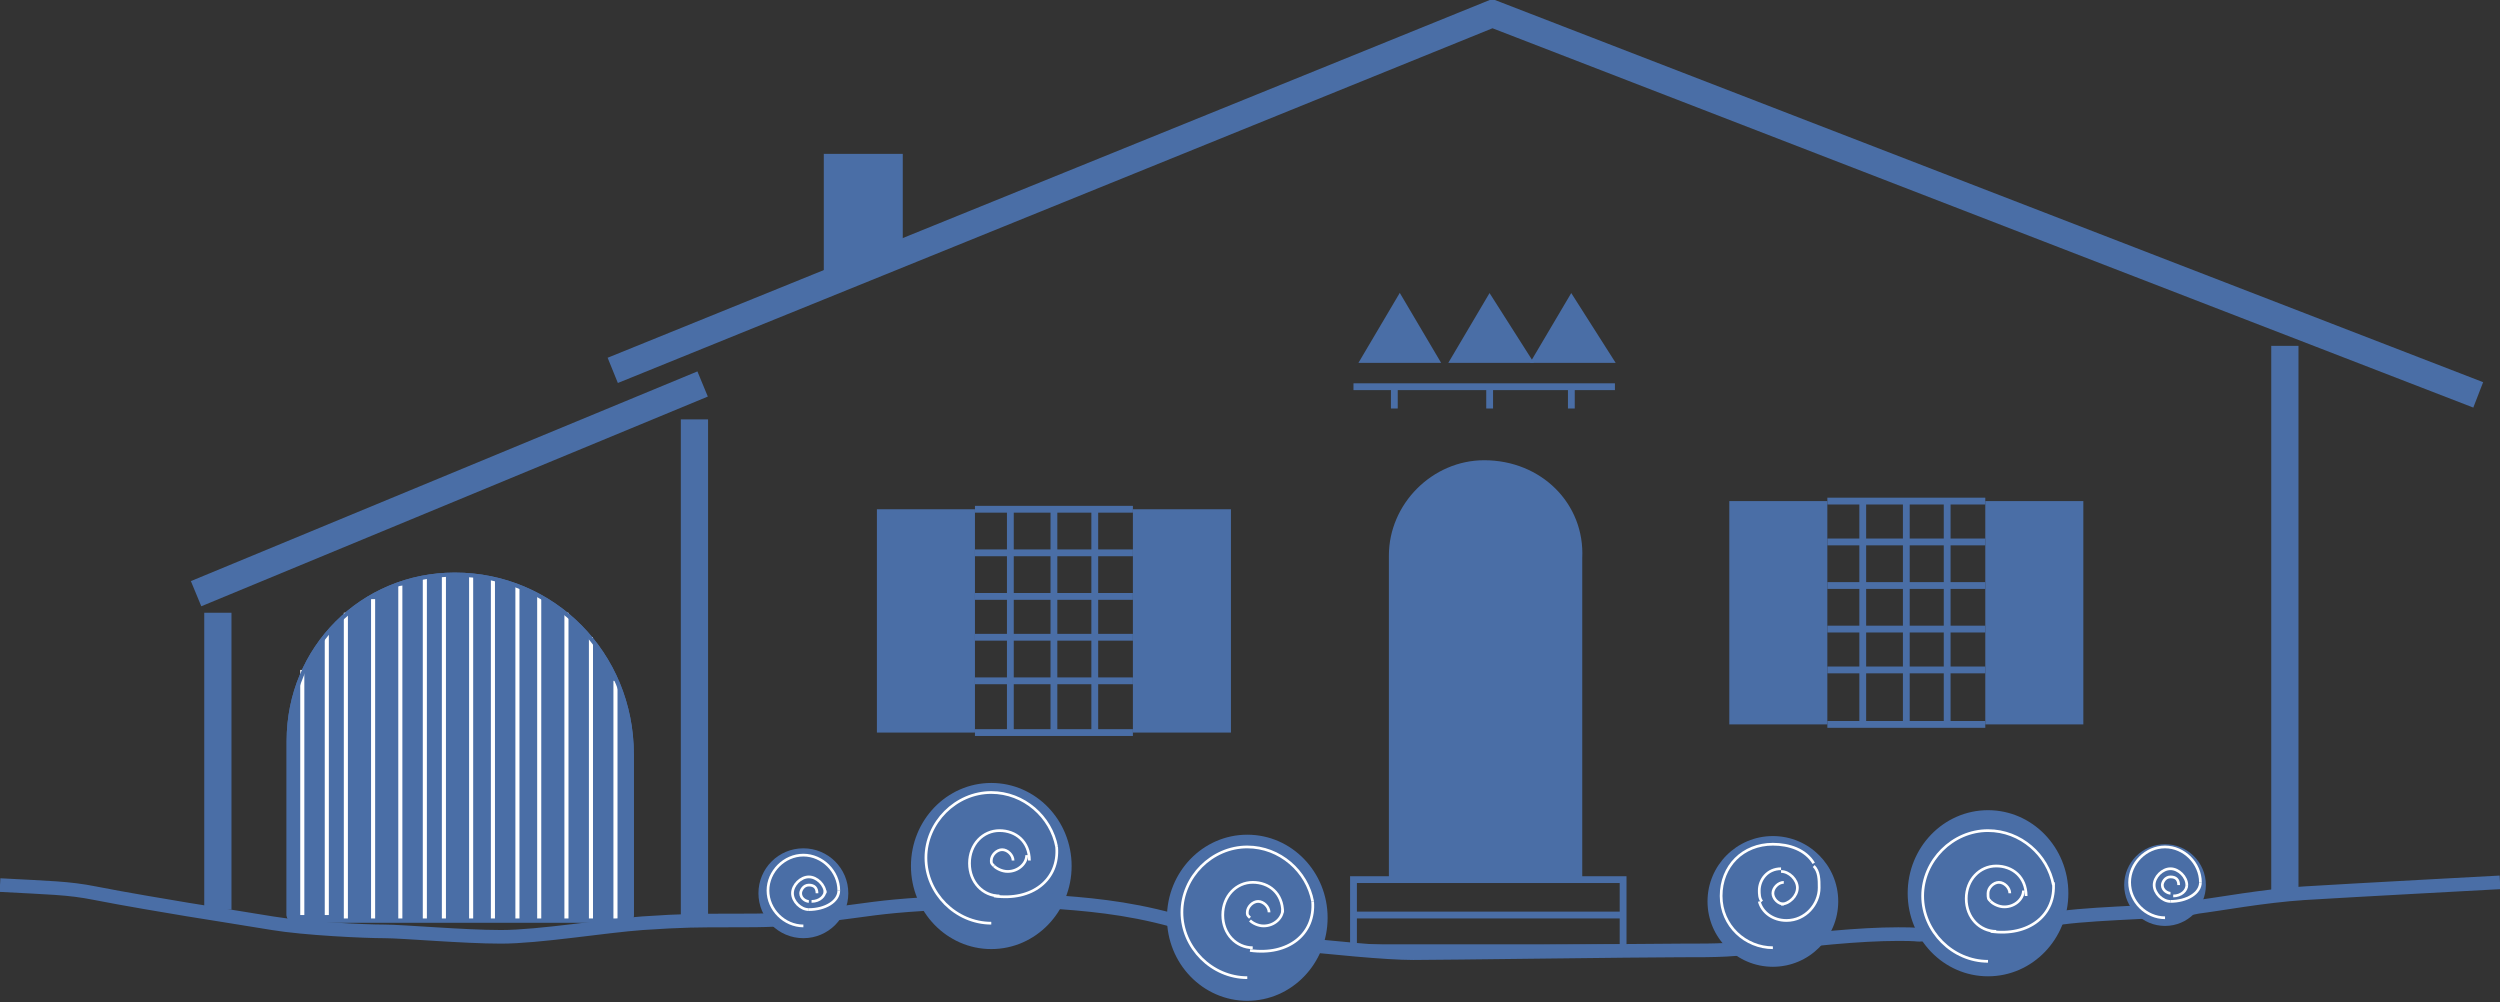 <?xml version="1.0" encoding="utf-8"?>
<!-- Generator: Adobe Illustrator 24.3.0, SVG Export Plug-In . SVG Version: 6.00 Build 0)  -->
<svg version="1.1" id="Calque_1" xmlns="http://www.w3.org/2000/svg" xmlns:xlink="http://www.w3.org/1999/xlink" x="0px" y="0px"  
	width="918"
	height="368"
	preserveAspectRatio="xMidYMid meet"
	 viewBox="0 0 91.8 36.8" style="enable-background:new 0 0 91.8 36.8;" xml:space="preserve">
<rect x="0" y="0" width="91.8" height="36.8" fill="#333333" stroke="none"/>
<style type="text/css">
	.st0{fill:#4a6ea6;stroke:#4a6ea6;stroke-miterlimit:10;}
	.st1{fill:none;stroke:#4a6ea6;stroke-miterlimit:10;}
	.st2{fill:none;stroke:#4a6ea6;stroke-width:0.25;stroke-miterlimit:10;}
	.st3{fill:#4a6ea6;stroke:#4a6ea6;stroke-width:0.25;stroke-miterlimit:10;}
	.st4{fill:#4a6ea6;}
	.st5{fill:none;stroke:#4a6ea6;stroke-width:0.25;stroke-miterlimit:10;}
	.st6{fill:#4a6ea6;stroke:#4a6ea6;stroke-width:0.15;stroke-miterlimit:10;}
	.st7{fill:#4a6ea6;stroke:#FFFFFF;stroke-width:0.15;stroke-miterlimit:10;}
	.st8{fill:none;stroke:#4a6ea6;stroke-width:0.15;stroke-miterlimit:10;}
	.st9{fill:none;stroke:#4a6ea6;stroke-width:0.5;stroke-miterlimit:10;}
	.st10{fill:#4a6ea6;stroke:#4a6ea6;stroke-width:0.5;stroke-miterlimit:10;}
	.st11{fill:none;stroke:#FFFFFF;stroke-width:0.1;stroke-miterlimit:10;}
</style>
<line class="st0" x1="8" y1="33.4" x2="8" y2="22.5"/>
<line class="st1" x1="7.2" y1="21.8" x2="25.8" y2="14.1"/>
<line class="st1" x1="25.5" y1="15.4" x2="25.5" y2="33.8"/>
<path class="st1" d="M55.2,0.5"/>
<path class="st1" d="M91,14.5"/>
<polyline class="st1" points="22.5,13.6 54.8,0.5 91,14.5 "/>
<line class="st1" x1="83.9" y1="12.7" x2="83.9" y2="32.7"/>
<line class="st2" x1="49.7" y1="14.2" x2="59.3" y2="14.2"/>
<line class="st2" x1="51.2" y1="15" x2="51.2" y2="14.2"/>
<line class="st2" x1="54.7" y1="15" x2="54.7" y2="14.2"/>
<line class="st2" x1="57.7" y1="15" x2="57.7" y2="14.2"/>
<polygon class="st3" points="50.1,13.2 52.7,13.2 51.4,11 "/>
<polygon class="st3" points="59.1,13.2 56.4,13.2 57.7,11 "/>
<polygon class="st3" points="56.1,13.2 53.4,13.2 54.7,11 "/>
<polygon class="st2" points="49.7,34.8 49.7,33.6 49.7,32.3 59.6,32.3 59.6,33.6 59.6,34.8 "/>
<line class="st2" x1="49.7" y1="33.6" x2="59.6" y2="33.6"/>
<path class="st4" d="M54.5,16.9L54.5,16.9c-1.9,0-3.5,1.6-3.5,3.5v11.8c0,0.1,0.1,0.1,0.1,0.1h6.9c0.1,0,0.1-0.1,0.1-0.1V20.5
	C58.2,18.5,56.6,16.9,54.5,16.9z"/>
<rect x="63.5" y="18.4" class="st4" width="3.6" height="8.2"/>
<rect x="72.9" y="18.4" class="st4" width="3.6" height="8.2"/>
<line class="st5" x1="67.1" y1="18.4" x2="72.9" y2="18.4"/>
<line class="st5" x1="67.1" y1="26.6" x2="72.9" y2="26.6"/>
<line class="st5" x1="67.1" y1="19.9" x2="72.9" y2="19.9"/>
<line class="st5" x1="67.1" y1="21.5" x2="72.9" y2="21.5"/>
<line class="st5" x1="67.1" y1="23.1" x2="72.9" y2="23.1"/>
<line class="st5" x1="67.1" y1="24.6" x2="72.9" y2="24.6"/>
<line class="st5" x1="68.4" y1="26.6" x2="68.4" y2="18.4"/>
<line class="st5" x1="71.5" y1="26.6" x2="71.5" y2="18.4"/>
<line class="st5" x1="70" y1="18.4" x2="70" y2="26.6"/>
<path class="st5" d="M78.2,10.6"/>
<path class="st5" d="M73.8,15.9"/>
<rect x="32.2" y="18.7" class="st4" width="3.6" height="8.2"/>
<rect x="41.6" y="18.7" class="st4" width="3.6" height="8.2"/>
<line class="st5" x1="35.8" y1="20.3" x2="41.6" y2="20.3"/>
<line class="st5" x1="35.8" y1="21.9" x2="41.6" y2="21.9"/>
<line class="st5" x1="35.8" y1="23.4" x2="41.6" y2="23.4"/>
<line class="st5" x1="35.8" y1="25" x2="41.6" y2="25"/>
<line class="st5" x1="37.1" y1="26.9" x2="37.1" y2="18.7"/>
<line class="st5" x1="40.2" y1="26.9" x2="40.2" y2="18.7"/>
<line class="st5" x1="38.7" y1="18.7" x2="38.7" y2="26.9"/>
<line class="st5" x1="35.8" y1="26.9" x2="41.6" y2="26.9"/>
<line class="st5" x1="35.8" y1="18.7" x2="41.6" y2="18.7"/>
<path class="st6" d="M16.7,21.1L16.7,21.1c-3.4,0-6.1,2.7-6.1,6.1v6.4c0,0.1,0.1,0.2,0.2,0.2H23c0.1,0,0.2-0.1,0.2-0.2v-5.9
	C23.2,24,20.3,21.1,16.7,21.1z"/>
<line class="st7" x1="19" y1="21.5" x2="19" y2="33.8"/>
<line class="st7" x1="19.8" y1="21.9" x2="19.8" y2="33.8"/>
<line class="st7" x1="20.8" y1="22.5" x2="20.8" y2="33.8"/>
<line class="st7" x1="21.7" y1="23.4" x2="21.7" y2="33.8"/>
<line class="st7" x1="22.6" y1="25" x2="22.6" y2="33.8"/>
<line class="st7" x1="18.1" y1="21.2" x2="18.1" y2="33.8"/>
<line class="st7" x1="17.3" y1="21.1" x2="17.3" y2="33.8"/>
<line class="st7" x1="16.3" y1="21.1" x2="16.3" y2="33.8"/>
<line class="st7" x1="15.6" y1="21.2" x2="15.6" y2="33.8"/>
<line class="st7" x1="14.7" y1="21.5" x2="14.7" y2="33.8"/>
<line class="st7" x1="13.7" y1="22" x2="13.7" y2="33.8"/>
<line class="st7" x1="12.7" y1="22.5" x2="12.7" y2="33.8"/>
<line class="st7" x1="12" y1="23.3" x2="12" y2="33.6"/>
<line class="st7" x1="11.1" y1="24.6" x2="11.1" y2="33.6"/>
<path class="st8" d="M16.7,21.1L16.7,21.1c-3.4,0-6.1,2.7-6.1,6.1v6.4c0,0.1,0.1,0.2,0.2,0.2H23c0.1,0,0.2-0.1,0.2-0.2v-5.9
	C23.2,24,20.3,21.1,16.7,21.1z"/>
<path class="st9" d="M0,32.5c1.8,0.1,2.5,0.1,3.5,0.3s2.8,0.5,3.4,0.6s1.9,0.3,3.1,0.5s3.4,0.3,4.1,0.3c0.7,0,2.9,0.2,4.3,0.2
	c1.4,0,3.8-0.4,5.2-0.5c1.5-0.1,2-0.1,3.3-0.1c1.3,0,1.8,0,3.4-0.2c1.6-0.2,2-0.3,3.6-0.4c1.6-0.1,3.2-0.2,4.6-0.1
	c1.3,0.1,2.8,0.2,4.6,0.7c1.8,0.5,2,0.6,3.9,0.8s3.9,0.4,4.9,0.4s8.3-0.1,9.8-0.1s1.9,0,3.3-0.2c1.3-0.2,3.3-0.4,4.7-0.4
	s-0.2,0.1,2.6-0.1s1.9-0.3,3.4-0.5s4.2-0.2,5-0.4c0.8-0.1,2.4-0.4,3.9-0.5c1.6-0.1,7.2-0.4,7.2-0.4"/>
<polygon class="st10" points="30.5,10.4 30.5,5.9 32.9,5.9 32.9,9.4 "/>
<circle class="st10" cx="29.5" cy="32.8" r="1.4"/>
<ellipse class="st10" cx="36.4" cy="31.8" rx="2.7" ry="2.8"/>
<ellipse class="st10" cx="45.8" cy="33.7" rx="2.7" ry="2.8"/>
<ellipse class="st10" cx="73" cy="32.8" rx="2.7" ry="2.8"/>
<circle class="st4" cx="65.1" cy="33.1" r="2.4"/>
<circle class="st4" cx="79.5" cy="32.5" r="1.5"/>
<path class="st11" d="M38.8,31.8"/>
<path class="st11" d="M36.4,33.9c-1.3,0-2.4-1.1-2.4-2.4c0-1.3,1.1-2.4,2.4-2.4c1.2,0,2.2,0.9,2.4,2"/>
<path class="st11" d="M36.7,32.9c-0.6,0-1.1-0.5-1.1-1.2c0-0.7,0.5-1.2,1.1-1.2c0.6,0,1.1,0.4,1.1,1.1"/>
<path class="st11" d="M36.5,31.8c-0.1-0.1-0.1-0.1-0.1-0.2c0-0.2,0.2-0.4,0.4-0.4s0.4,0.2,0.4,0.4"/>
<path class="st11" d="M36.8,32.2"/>
<path class="st11" d="M36.3,31.6"/>
<path class="st11" d="M37.7,31.4c0,0.3-0.3,0.6-0.7,0.6c-0.2,0-0.4-0.1-0.5-0.2c0,0,0,0,0,0"/>
<path class="st11" d="M37,31.1"/>
<path class="st11" d="M34.5,31.4"/>
<path class="st11" d="M38.8,31.1c0.1,1.2-0.9,2-2.3,1.8"/>
<path class="st11" d="M36.6,29.9"/>
<path class="st11" d="M29.7,33.1c-0.1,0-0.3-0.1-0.3-0.3c0-0.1,0.1-0.3,0.3-0.3s0.3,0.1,0.3,0.3"/>
<path class="st11" d="M29.7,33.4c-0.3,0-0.6-0.3-0.6-0.6c0-0.3,0.3-0.6,0.6-0.6s0.6,0.3,0.6,0.6"/>
<path class="st11" d="M29.5,34c-0.7,0-1.3-0.6-1.3-1.3s0.6-1.3,1.3-1.3c0.7,0,1.3,0.6,1.3,1.3"/>
<path class="st11" d="M30.3,32.7c0,0.2-0.2,0.4-0.5,0.4"/>
<path class="st11" d="M30.8,32.7c0,0.4-0.5,0.7-1.1,0.7"/>
<path class="st11" d="M45.8,35.9c-1.3,0-2.4-1.1-2.4-2.4s1.1-2.4,2.4-2.4c1.2,0,2.2,0.9,2.4,2"/>
<path class="st11" d="M46,34.8c-0.6,0-1.1-0.5-1.1-1.2s0.5-1.2,1.1-1.2c0.6,0,1.1,0.4,1.1,1.1"/>
<path class="st11" d="M45.9,33.7c-0.1-0.1-0.1-0.1-0.1-0.2c0-0.2,0.2-0.4,0.4-0.4s0.4,0.2,0.4,0.4"/>
<path class="st11" d="M47.1,33.4c0,0.3-0.3,0.6-0.7,0.6c-0.2,0-0.4-0.1-0.5-0.2c0,0,0,0,0,0"/>
<path class="st11" d="M48.2,33.1c0.1,1.2-0.9,2-2.3,1.8"/>
<path class="st11" d="M73,35.3c-1.3,0-2.4-1.1-2.4-2.4s1.1-2.4,2.4-2.4c1.2,0,2.2,0.9,2.4,2"/>
<path class="st11" d="M73.3,34.2c-0.6,0-1.1-0.5-1.1-1.2s0.5-1.2,1.1-1.2c0.6,0,1.1,0.4,1.1,1.1"/>
<path class="st11" d="M73.1,33.1C73,33,73,33,73,32.8c0-0.2,0.2-0.4,0.4-0.4c0.2,0,0.4,0.2,0.4,0.4"/>
<path class="st11" d="M74.3,32.7c0,0.3-0.3,0.6-0.7,0.6c-0.2,0-0.4-0.1-0.5-0.2c0,0,0,0,0,0"/>
<path class="st11" d="M75.4,32.4c0.1,1.2-0.9,2-2.3,1.8"/>
<path class="st11" d="M79.7,32.8c-0.1,0-0.3-0.1-0.3-0.3c0-0.1,0.1-0.3,0.3-0.3s0.3,0.1,0.3,0.3"/>
<path class="st11" d="M79.7,33.1c-0.3,0-0.6-0.3-0.6-0.6c0-0.3,0.3-0.6,0.6-0.6s0.6,0.3,0.6,0.6"/>
<path class="st11" d="M79.5,33.7c-0.7,0-1.3-0.6-1.3-1.3s0.6-1.3,1.3-1.3c0.7,0,1.3,0.6,1.3,1.3"/>
<path class="st11" d="M80.3,32.5c0,0.2-0.2,0.4-0.5,0.4"/>
<path class="st11" d="M80.8,32.4c0,0.4-0.5,0.7-1.1,0.7"/>
<path class="st11" d="M65.5,33.2c-0.2,0-0.4-0.2-0.4-0.4c0-0.2,0.2-0.4,0.4-0.4"/>
<path class="st11" d="M65.7,32.7"/>
<path class="st11" d="M65.4,32c0.3,0,0.6,0.3,0.6,0.6s-0.3,0.6-0.6,0.6"/>
<path class="st11" d="M66.6,31.8c0.2,0.2,0.2,0.5,0.2,0.8c0,0.6-0.5,1.2-1.2,1.2c-0.5,0-0.9-0.3-1-0.7"/>
<path class="st11" d="M65.6,31.3"/>
<path class="st11" d="M65.1,34.8c-1,0-1.9-0.8-1.9-1.9s0.8-1.9,1.9-1.9c0.6,0,1.2,0.2,1.5,0.7"/>
<path class="st11" d="M64.7,33.1c-0.1-0.1-0.1-0.3-0.1-0.4c0-0.4,0.3-0.8,0.8-0.8"/>
<path class="st11" d="M66.2,32.6"/>
</svg>
